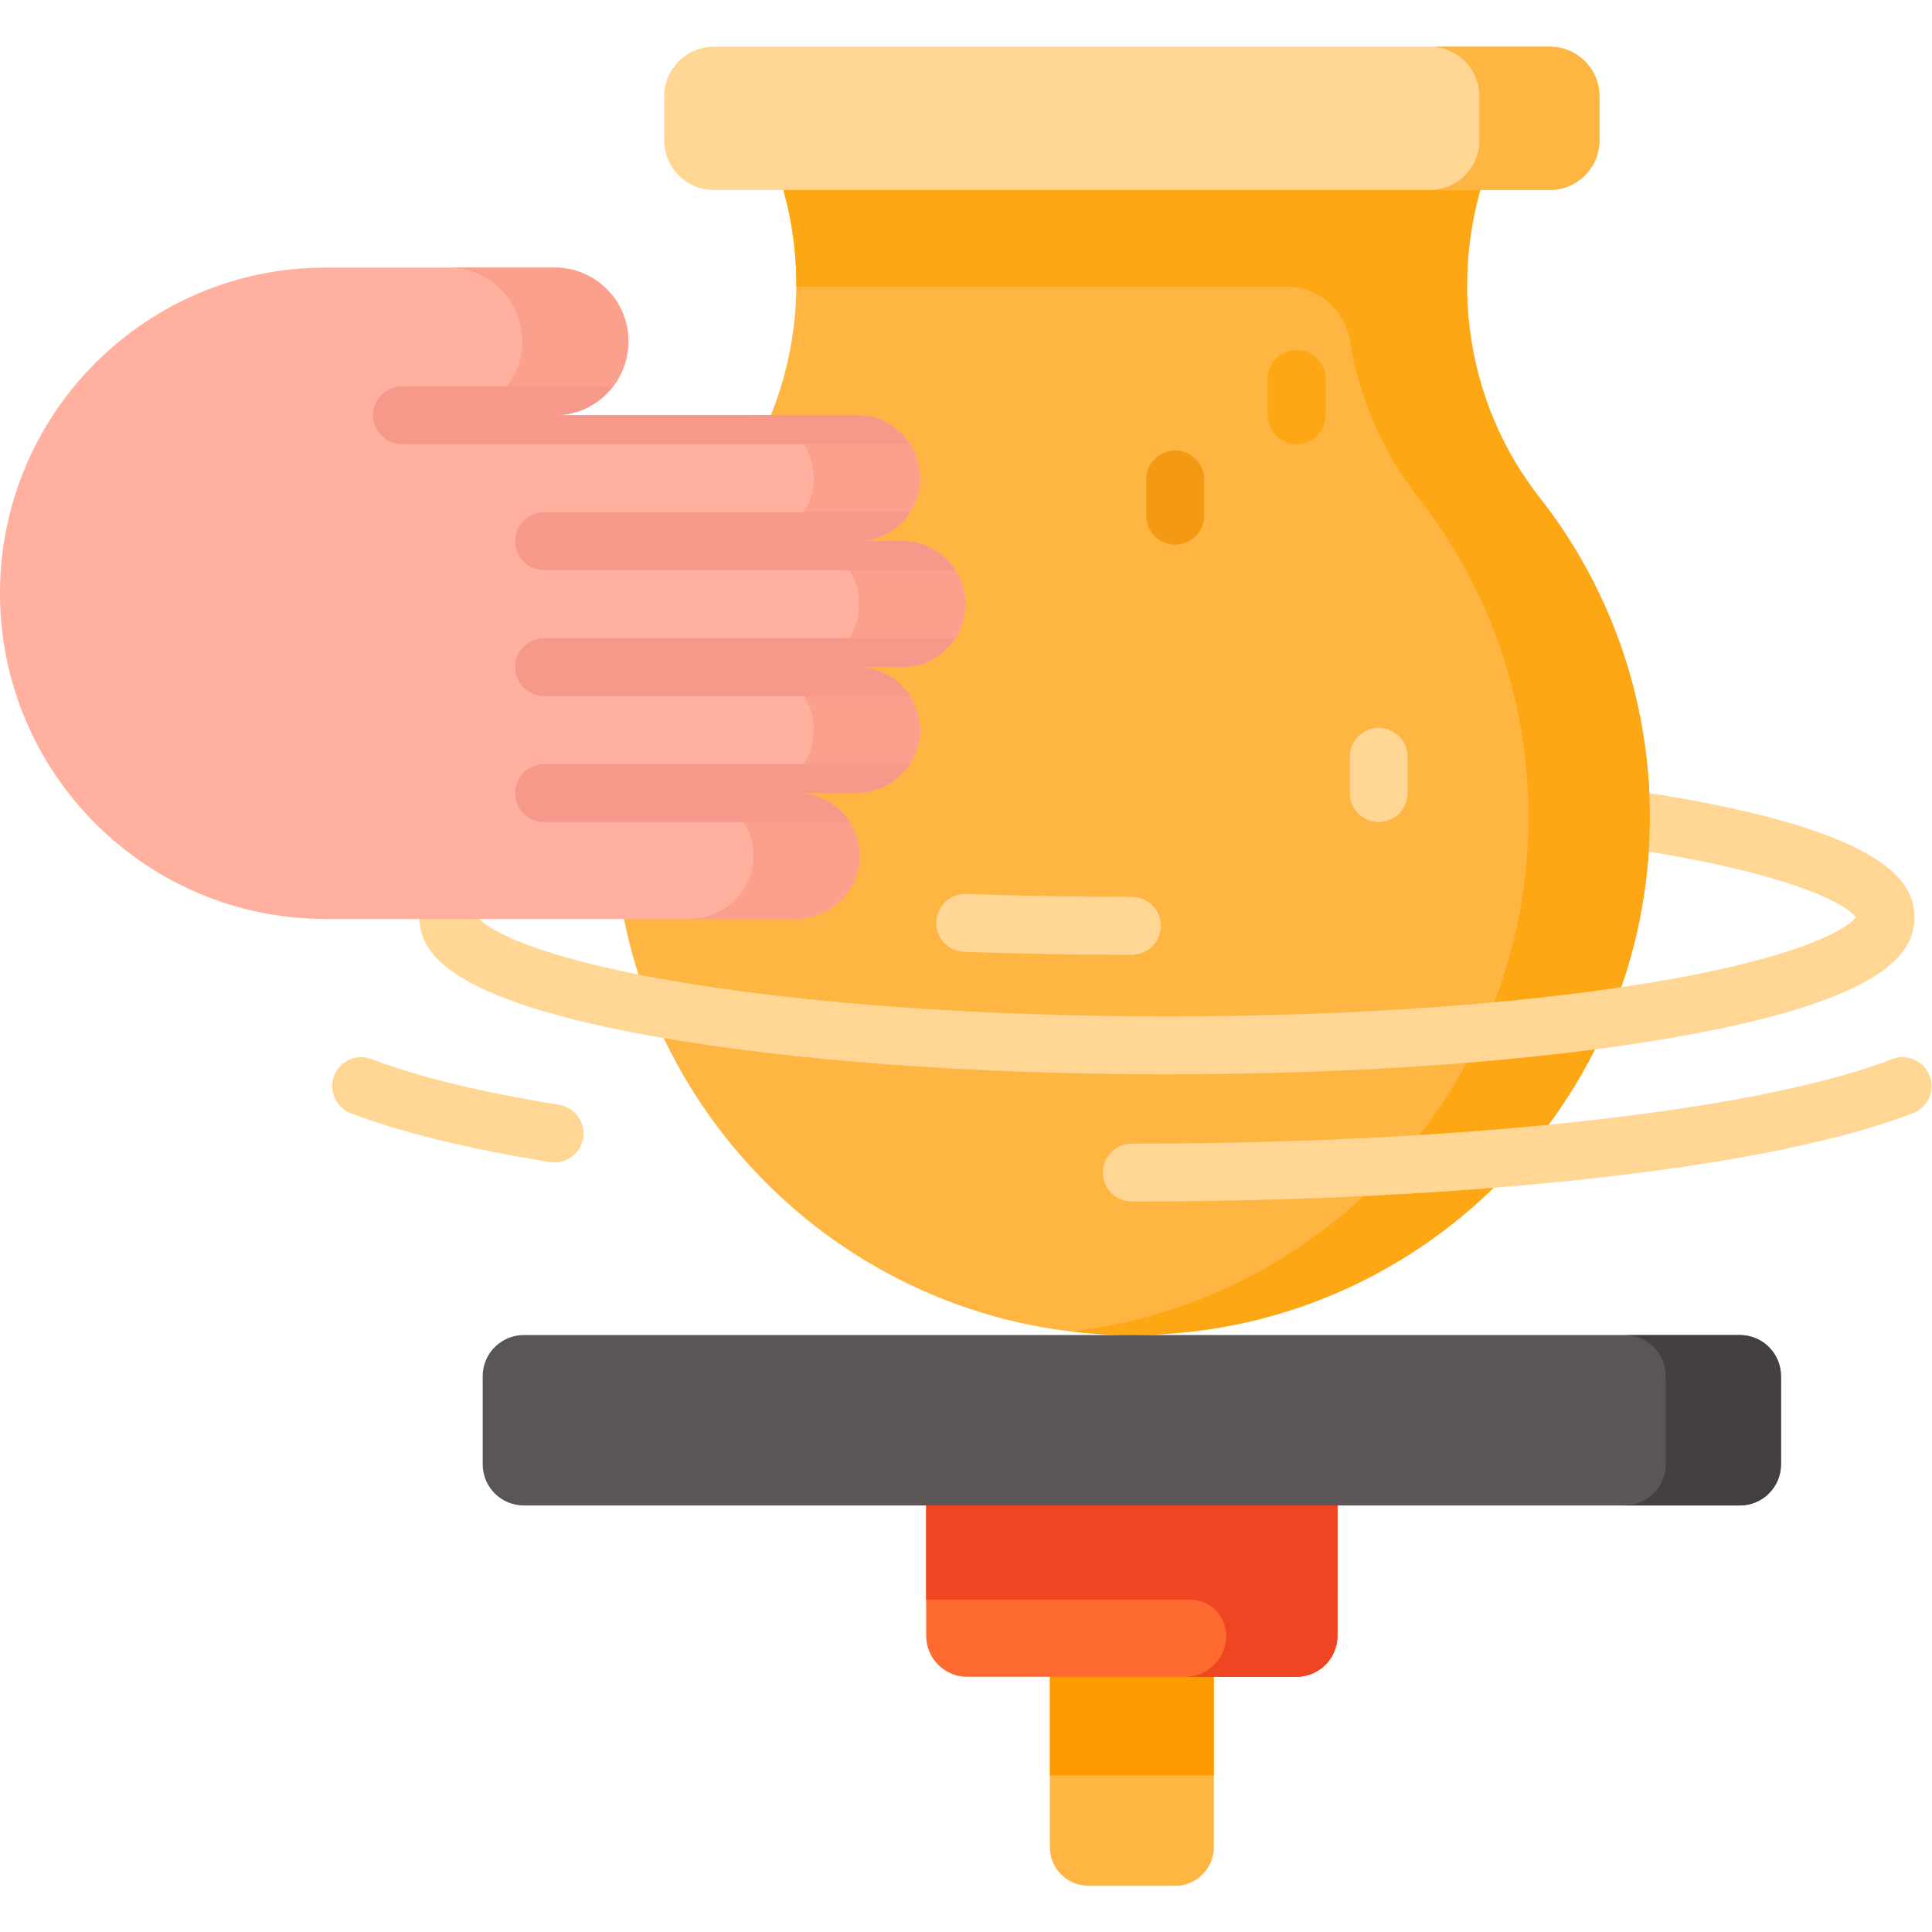 <?xml version="1.0" encoding="UTF-8" standalone="no"?>
<svg xmlns="http://www.w3.org/2000/svg" xmlns:svg="http://www.w3.org/2000/svg" version="1.1" id="svg9" xml:space="preserve" width="682.667" height="682.667" viewBox="0 0 682.667 682.667">
  <defs id="defs13">
    <clipPath id="clipPath23">
      <path d="M 0,512 H 512 V 0 H 0 Z" id="path21"></path>
    </clipPath>
  </defs>
  <g id="g15" transform="matrix(1.333,0,0,-1.333,0,682.667)">
    <g id="g17">
      <g id="g19" clip-path="url(#clipPath23)">
        <g id="g25" transform="translate(311.511,12.246)">
          <path d="M 0,0 H -22.974 C -28.63,0 -33.215,4.585 -33.215,10.242 V 64.694 H 10.242 V 10.242 C 10.242,4.585 5.656,0 0,0" style="fill:#feb541;fill-opacity:1;fill-rule:nonzero;stroke:none" id="path27"></path>
        </g>
        <path d="M 321.753,76.94 H 278.296 V 41.48 h 43.457 z" style="fill:#fd9a01;fill-opacity:1;fill-rule:nonzero;stroke:none" id="path29"></path>
        <g id="g31" transform="translate(343.643,67.635)">
          <path d="m 0,0 h -87.236 c -6.02,0 -10.901,4.88 -10.901,10.901 V 55.229 H 10.901 V 10.901 C 10.901,4.88 6.02,0 0,0" style="fill:#fe6a30;fill-opacity:1;fill-rule:nonzero;stroke:none" id="path33"></path>
        </g>
        <g id="g35" transform="translate(354.543,122.863)">
          <path d="m 0,0 h -109.038 v -34.766 h 69.974 c 5.281,0 9.563,-4.281 9.563,-9.562 0,-6.017 -4.873,-10.901 -10.901,-10.901 h 29.497 c 6.029,0 10.901,4.884 10.901,10.901 z" style="fill:#ef4523;fill-opacity:1;fill-rule:nonzero;stroke:none" id="path37"></path>
        </g>
        <g id="g39" transform="translate(392.877,463.392)">
          <path d="m 0,0 3.702,12.265 h -193.108 l 3.703,-12.27 c 8.705,-28.845 2.688,-60.013 -15.763,-83.832 -18.032,-23.276 -28.746,-52.506 -28.694,-84.24 0.123,-75.904 62.766,-137.809 138.667,-137.073 75.207,0.729 135.95,61.921 135.95,137.302 0,31.963 -10.923,61.375 -29.239,84.708 C -3.193,-59.684 -8.615,-28.547 0,0" style="fill:#feb541;fill-opacity:1;fill-rule:nonzero;stroke:none" id="path41"></path>
        </g>
        <g id="g43" transform="translate(408.091,380.252)">
          <path d="m 0,0 c -18.404,23.454 -23.833,54.588 -15.219,83.143 l 3.707,12.259 -193.109,0.002 3.704,-12.269 c 2.7,-8.947 3.98,-18.118 3.916,-27.223 h 129.9 c 8.451,0 15.552,-6.189 16.897,-14.532 2.402,-14.908 8.464,-29.183 18.035,-41.38 18.322,-23.331 29.24,-52.745 29.24,-84.709 0,-70.371 -52.929,-128.37 -121.149,-136.369 5.694,-0.665 11.491,-0.993 17.37,-0.932 75.205,0.728 135.948,61.922 135.948,137.301 C 29.24,-52.745 18.323,-23.331 0,0" style="fill:#fea714;fill-opacity:1;fill-rule:nonzero;stroke:none" id="path45"></path>
        </g>
        <g id="g47" transform="translate(410.828,461.763)">
          <path d="m 0,0 h -221.607 c -7.266,0 -13.156,5.89 -13.156,13.155 v 11.681 c 0,7.266 5.89,13.156 13.156,13.156 H 0 c 7.266,0 13.155,-5.89 13.155,-13.156 V 13.155 C 13.155,5.89 7.266,0 0,0" style="fill:#ffd693;fill-opacity:1;fill-rule:nonzero;stroke:none" id="path49"></path>
        </g>
        <g id="g51" transform="translate(423.987,486.603)">
          <path d="m 0,0 v -11.686 c 0,-7.261 -5.889,-13.15 -13.161,-13.15 h -31.811 c 7.262,0 13.151,5.889 13.151,13.15 V 0 c 0,7.261 -5.889,13.15 -13.151,13.15 h 31.811 C -5.889,13.15 0,7.261 0,0" style="fill:#feb541;fill-opacity:1;fill-rule:nonzero;stroke:none" id="path53"></path>
        </g>
        <g id="g55" transform="translate(492.176,268.584)">
          <path d="m 0,0 h 0.01 z m -182.851,-41.232 c -51.315,0 -99.625,3.574 -136.031,10.064 -55.681,9.925 -62.12,22.772 -62.12,31.571 0,4.243 3.439,7.681 7.681,7.681 4.147,0 7.528,-3.288 7.676,-7.399 1.382,-2.71 13.476,-10.774 54.171,-17.54 34.963,-5.813 80.642,-9.015 128.623,-9.015 47.981,0 93.661,3.202 128.623,9.015 39.368,6.545 51.97,14.306 54.002,17.259 -2.066,3.012 -15.021,10.932 -55.635,17.527 -4.187,0.679 -7.031,4.625 -6.35,8.813 0.679,4.187 4.631,7.03 8.813,6.35 C 8.179,23.096 15.301,9.648 15.301,0.403 c 0,-8.799 -6.44,-21.646 -62.121,-31.571 -36.406,-6.49 -84.716,-10.064 -136.031,-10.064" style="fill:#ffd693;fill-opacity:1;fill-rule:nonzero;stroke:none" id="path57"></path>
        </g>
        <g id="g59" transform="translate(437.332,295.543)">
          <path d="m 0,0 c 0,-4.415 -0.205,-8.777 -0.614,-13.089 -5.93,1.567 -9.822,7.405 -8.808,13.581 0.778,4.915 4.485,8.654 9.033,9.76 C -0.123,6.872 0,3.451 0,0" style="fill:#fea714;fill-opacity:1;fill-rule:nonzero;stroke:none" id="path61"></path>
        </g>
        <g id="g63" transform="translate(86.334,268.533)">
          <path d="m 0,0 h 124.44 c 9.051,0 16.76,7.038 17.081,16.083 0.338,9.497 -7.26,17.301 -16.681,17.301 h 15.62 c 9.052,0 16.76,7.038 17.082,16.084 0.338,9.496 -7.26,17.301 -16.681,17.301 h 12.015 c 9.219,0 16.692,7.473 16.692,16.691 0,9.22 -7.473,16.693 -16.692,16.693 h -12.015 c 9.219,0 16.692,7.473 16.692,16.692 0,9.219 -7.473,16.692 -16.692,16.692 H 60.684 c 10.805,0 19.565,8.76 19.565,19.566 0,10.806 -8.76,19.565 -19.565,19.565 H 0 c -47.681,0 -86.334,-38.653 -86.334,-86.334 C -86.334,38.653 -47.681,0 0,0" style="fill:#ffb09e;fill-opacity:1;fill-rule:nonzero;stroke:none" id="path65"></path>
        </g>
        <g id="g67" transform="translate(239.206,335.302)">
          <path d="m 0,0 h -12.014 c 9.423,0 17.022,-7.804 16.684,-17.298 -0.317,-9.044 -8.029,-16.09 -17.083,-16.09 h -15.619 c 9.423,0 17.022,-7.804 16.684,-17.299 -0.328,-9.043 -8.029,-16.079 -17.083,-16.079 h -28.165 c 9.054,0 16.756,7.036 17.083,16.079 0.339,9.495 -7.261,17.299 -16.683,17.299 h 15.618 c 9.054,0 16.766,7.046 17.083,16.09 C -23.157,-7.804 -30.756,0 -40.178,0 h 12.013 c 9.228,0 16.694,7.476 16.694,16.694 0,4.609 -1.863,8.777 -4.885,11.808 -3.021,3.012 -7.2,4.886 -11.809,4.886 h -12.013 c 9.218,0 16.694,7.466 16.694,16.684 0,4.609 -1.874,8.787 -4.886,11.808 -3.031,3.022 -7.199,4.886 -11.808,4.886 h 28.164 c 4.609,0 8.778,-1.864 11.809,-4.886 3.011,-3.021 4.886,-7.199 4.886,-11.808 0,-9.218 -7.477,-16.684 -16.695,-16.684 H 0 c 4.609,0 8.788,-1.874 11.809,-4.886 3.021,-3.031 4.885,-7.199 4.885,-11.808 C 16.694,7.476 9.228,0 0,0" style="fill:#fba08d;fill-opacity:1;fill-rule:nonzero;stroke:none" id="path69"></path>
        </g>
        <g id="g71" transform="translate(166.582,421.639)">
          <path d="m 0,0 c 0,-10.805 -8.757,-19.572 -19.562,-19.572 h -28.165 c 10.806,0 19.562,8.767 19.562,19.572 0,5.397 -2.191,10.293 -5.725,13.837 -3.544,3.533 -8.439,5.725 -13.837,5.725 h 28.165 c 5.398,0 10.293,-2.192 13.837,-5.725 C -2.192,10.293 0,5.397 0,0" style="fill:#fba08d;fill-opacity:1;fill-rule:nonzero;stroke:none" id="path73"></path>
        </g>
        <g id="g75" transform="translate(241.244,394.386)">
          <path d="m 0,0 h -134.658 c -4.24,0 -7.681,3.441 -7.681,7.681 0,4.251 3.441,7.681 7.681,7.681 h 55.971 c -3.574,-4.67 -9.208,-7.681 -15.537,-7.681 h 80.172 c 4.609,0 8.778,-1.864 11.809,-4.885 C -1.403,1.946 -0.645,1.014 0,0" style="fill:#f6988a;fill-opacity:1;fill-rule:nonzero;stroke:none" id="path77"></path>
        </g>
        <g id="g79" transform="translate(253.257,361.008)">
          <path d="m 0,0 h -109.003 c -4.25,0 -7.681,3.431 -7.681,7.681 0,4.24 3.431,7.682 7.681,7.682 h 96.989 c -2.96,-4.619 -8.152,-7.682 -14.051,-7.682 h 12.013 c 4.609,0 8.788,-1.874 11.809,-4.885 C -1.403,1.946 -0.646,1.014 0,0" style="fill:#f6988a;fill-opacity:1;fill-rule:nonzero;stroke:none" id="path81"></path>
        </g>
        <g id="g83" transform="translate(239.206,335.302)">
          <path d="m 0,0 h -12.014 c 5.9,0 11.082,-3.063 14.052,-7.682 h -96.989 c -4.25,0 -7.681,3.442 -7.681,7.682 0,4.24 3.431,7.681 7.681,7.681 H 14.052 C 11.082,3.062 5.899,0 0,0" style="fill:#f6988a;fill-opacity:1;fill-rule:nonzero;stroke:none" id="path85"></path>
        </g>
        <g id="g87" transform="translate(241.182,309.595)">
          <path d="m 0,0 c -3.072,-4.64 -8.439,-7.682 -14.39,-7.682 h -15.618 c 5.899,0 11.081,-3.062 14.051,-7.681 h -80.971 c -4.25,0 -7.681,3.441 -7.681,7.681 0,4.251 3.431,7.682 7.681,7.682 z" style="fill:#f6988a;fill-opacity:1;fill-rule:nonzero;stroke:none" id="path89"></path>
        </g>
        <g id="g91" transform="translate(461.197,113.065)">
          <path d="m 0,0 h -322.345 c -6.02,0 -10.901,4.88 -10.901,10.901 v 23.368 c 0,6.021 4.881,10.901 10.901,10.901 H 0 c 6.021,0 10.901,-4.88 10.901,-10.901 V 10.901 C 10.901,4.88 6.021,0 0,0" style="fill:#5b5555;fill-opacity:1;fill-rule:nonzero;stroke:none" id="path93"></path>
        </g>
        <g id="g95" transform="translate(472.095,147.331)">
          <path d="m 0,0 v -23.36 c 0,-6.029 -4.873,-10.901 -10.901,-10.901 h -30.544 c 6.017,0 10.901,4.872 10.901,10.901 V 0 c 0,6.028 -4.884,10.901 -10.901,10.901 h 30.544 C -4.873,10.901 0,6.028 0,0" style="fill:#433f43;fill-opacity:1;fill-rule:nonzero;stroke:none" id="path97"></path>
        </g>
        <g id="g99" transform="translate(300.024,259.029)">
          <path d="m 0,0 c -15.092,0 -30.043,0.263 -44.437,0.782 -4.239,0.154 -7.552,3.714 -7.399,7.953 0.153,4.24 3.732,7.565 7.953,7.4 14.21,-0.512 28.974,-0.772 43.883,-0.772 4.242,0 7.681,-3.439 7.681,-7.681 C 7.681,3.439 4.242,0 0,0" style="fill:#ffd693;fill-opacity:1;fill-rule:nonzero;stroke:none" id="path101"></path>
        </g>
        <g id="g103" transform="translate(147.012,203.992)">
          <path d="m 0,0 c -0.41,0 -0.824,0.033 -1.241,0.101 -21.921,3.561 -39.682,7.92 -52.794,12.955 -3.96,1.522 -5.937,5.965 -4.416,9.925 1.521,3.96 5.964,5.937 9.925,4.416 12.129,-4.658 28.867,-8.74 49.748,-12.133 4.187,-0.68 7.031,-4.626 6.35,-8.813 C 6.959,2.681 3.7,0 0,0" style="fill:#ffd693;fill-opacity:1;fill-rule:nonzero;stroke:none" id="path105"></path>
        </g>
        <g id="g107" transform="translate(300.024,193.624)">
          <path d="m 0,0 c -4.242,0 -7.681,3.439 -7.681,7.681 0,4.242 3.439,7.682 7.681,7.682 57.126,0 111.034,3.647 151.791,10.269 20.881,3.392 37.619,7.474 49.747,12.133 3.96,1.52 8.402,-0.456 9.925,-4.416 1.521,-3.96 -0.456,-8.404 -4.416,-9.925 C 193.937,18.388 176.174,14.029 154.254,10.468 112.708,3.718 57.926,0 0,0" style="fill:#ffd693;fill-opacity:1;fill-rule:nonzero;stroke:none" id="path109"></path>
        </g>
        <g id="g111" transform="translate(343.688,394.389)">
          <path d="m 0,0 c -4.242,0 -7.681,3.439 -7.681,7.681 v 9.596 c 0,4.242 3.439,7.681 7.681,7.681 4.242,0 7.682,-3.439 7.682,-7.681 V 7.681 C 7.682,3.439 4.242,0 0,0" style="fill:#fea714;fill-opacity:1;fill-rule:nonzero;stroke:none" id="path113"></path>
        </g>
        <g id="g115" transform="translate(311.519,367.758)">
          <path d="m 0,0 c -4.242,0 -7.681,3.439 -7.681,7.681 v 9.596 c 0,4.243 3.439,7.681 7.681,7.681 4.242,0 7.682,-3.438 7.682,-7.681 V 7.681 C 7.682,3.439 4.242,0 0,0" style="fill:#f49913;fill-opacity:1;fill-rule:nonzero;stroke:none" id="path117"></path>
        </g>
        <g id="g119" transform="translate(365.463,294.236)">
          <path d="m 0,0 c -4.242,0 -7.681,3.439 -7.681,7.681 v 9.596 c 0,4.243 3.439,7.682 7.681,7.682 4.242,0 7.681,-3.439 7.681,-7.682 V 7.681 C 7.681,3.439 4.242,0 0,0" style="fill:#ffd693;fill-opacity:1;fill-rule:nonzero;stroke:none" id="path121"></path>
        </g>
      </g>
    </g>
  </g>
</svg>
